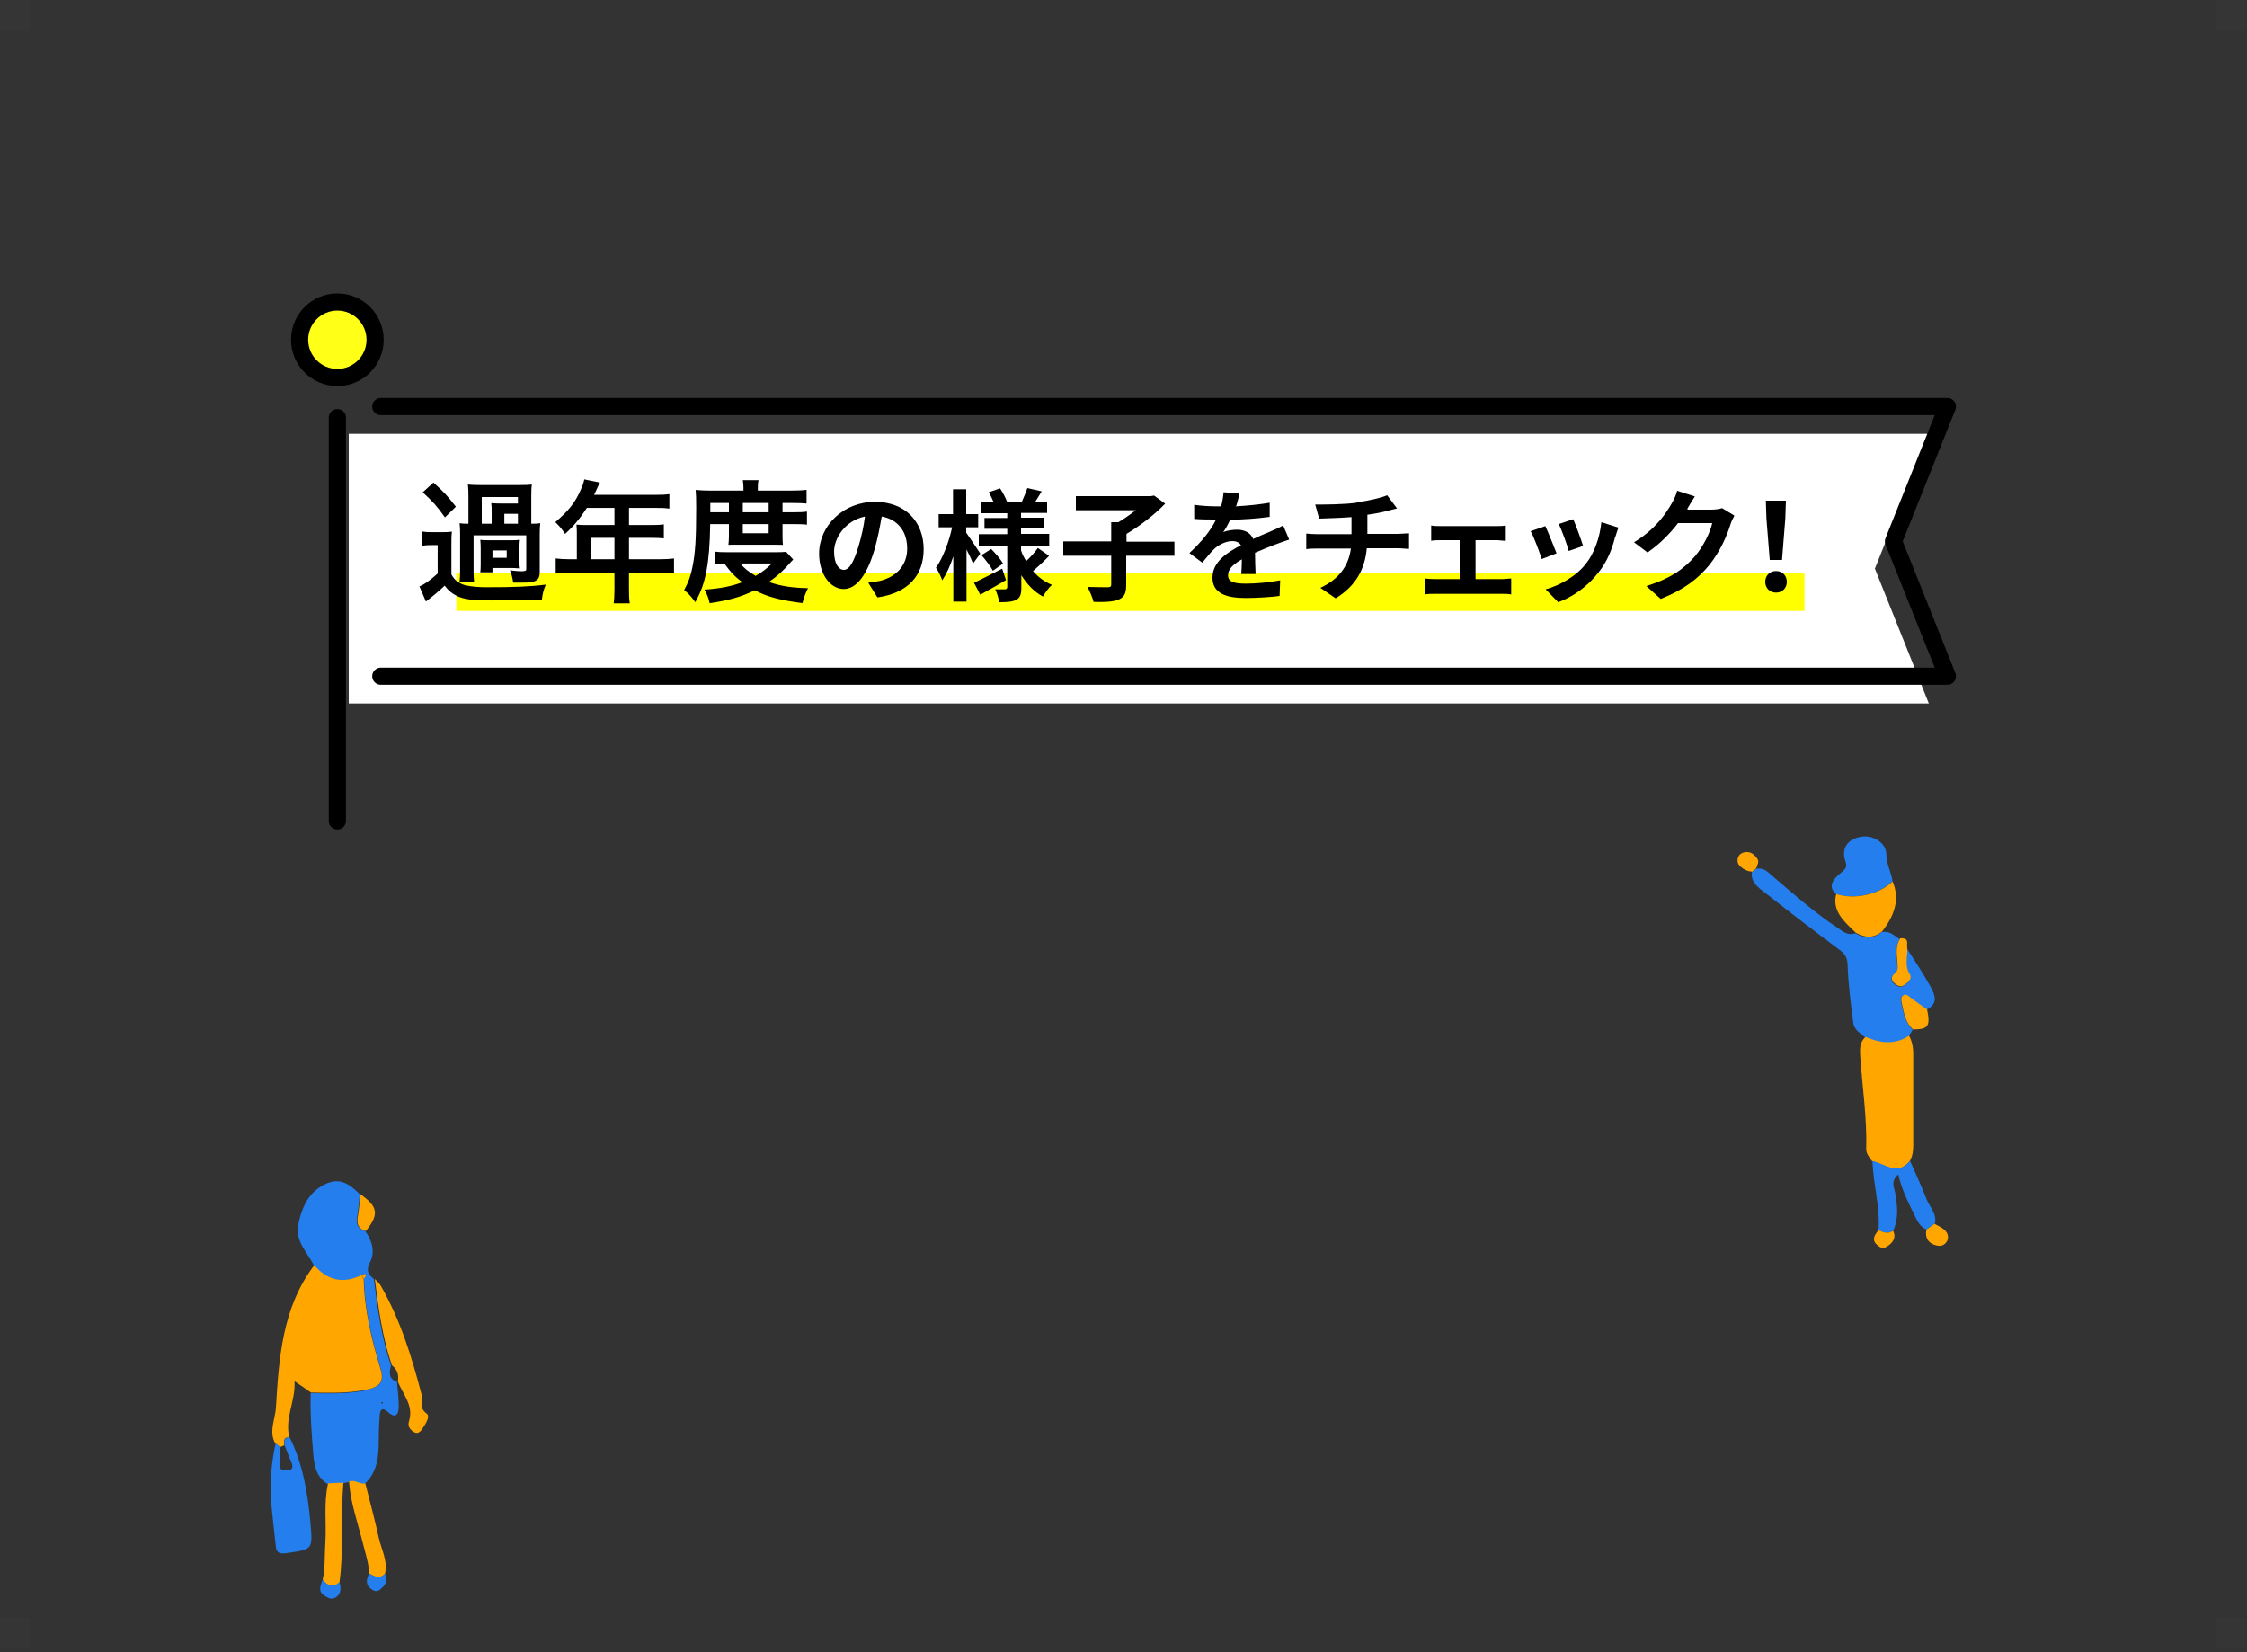 <?xml version="1.0" encoding="UTF-8"?>
<svg width="393px" height="289px" viewBox="0 0 393 289" version="1.1" xmlns="http://www.w3.org/2000/svg" xmlns:xlink="http://www.w3.org/1999/xlink">
    <rect x="0" y="0" width="393" height="289" fill="#333333" stroke="none"/>
    <!-- Generator: Sketch 51.3 (57544) - http://www.bohemiancoding.com/sketch -->
    <title>lastyear_h2_sp-v2</title>
    <desc>Created with Sketch.</desc>
    <defs></defs>
    <g id="Page-1" stroke="none" stroke-width="1" fill="none" fill-rule="evenodd">
        <g id="lastyear_h2_sp-v2">
            <polygon id="Shape" fill="#FFFFFF" fill-rule="nonzero" points="60.994 75.875 337.351 75.875 327.919 99.455 337.351 123.035 60.994 123.035"></polygon>
            <circle id="Oval" stroke="#000000" stroke-width="3" fill="#FFFF17" fill-rule="nonzero" stroke-linecap="round" cx="59.002" cy="59.422" r="6.602"></circle>
            <polyline id="Shape" stroke="#000000" stroke-width="3" stroke-linecap="round" stroke-linejoin="round" points="66.6 71.107 340.6 71.107 331.168 94.687 340.6 118.267 66.6 118.267"></polyline>
            <path d="M59.002,73.046 L59.002,143.576" id="Shape" stroke="#000000" stroke-width="3" stroke-linecap="round"></path>
            <polygon id="Shape" fill="#FFFF00" fill-rule="nonzero" points="79.805 100.241 315.605 100.241 315.605 106.844 79.805 106.844"></polygon>
            <path d="M153.427,104.433 L151.855,101.918 C152.641,101.813 153.27,101.708 153.846,101.604 C156.571,100.975 158.667,99.036 158.667,95.944 C158.667,93.01 157.095,90.862 154.213,90.338 C153.899,92.119 153.532,94.11 152.956,96.102 C151.698,100.398 149.864,103.018 147.558,103.018 C145.253,103.018 143.262,100.451 143.262,96.835 C143.262,91.962 147.506,87.77 153.008,87.77 C158.51,87.77 161.549,91.438 161.549,96.049 C161.549,100.66 158.824,103.7 153.48,104.486 L153.427,104.433 Z M147.611,99.665 C148.502,99.665 149.34,98.355 150.178,95.473 C150.65,93.901 151.069,92.119 151.279,90.338 C147.768,91.071 145.882,94.163 145.882,96.468 C145.882,98.617 146.72,99.665 147.558,99.665 L147.611,99.665 Z" id="Shape" fill="#000000" fill-rule="nonzero"></path>
            <path d="M170.195,98.564 C169.933,97.936 169.514,96.992 169.042,96.102 L169.042,105.219 L166.737,105.219 L166.737,97.307 C166.213,98.931 165.532,100.398 164.798,101.499 C164.588,100.818 164.064,99.822 163.698,99.298 C164.903,97.621 166.003,94.687 166.527,92.224 L164.169,92.224 L164.169,89.918 L166.684,89.918 L166.684,85.569 L168.99,85.569 L168.99,89.918 L171.086,89.918 L171.086,92.224 L168.99,92.224 L168.99,93.167 C169.566,93.953 171.086,96.259 171.453,96.835 L170.143,98.617 L170.195,98.564 Z M175.959,101.446 C174.492,102.337 172.815,103.228 171.453,104.014 L170.352,101.918 C171.61,101.342 173.444,100.398 175.278,99.455 L175.959,101.499 L175.959,101.446 Z M183.452,97.254 C182.562,98.198 181.461,99.193 180.675,99.874 C181.566,100.922 182.666,101.761 183.976,102.285 C183.452,102.756 182.771,103.7 182.404,104.328 C180.832,103.49 179.627,102.18 178.632,100.608 L178.632,102.809 C178.632,103.962 178.422,104.538 177.741,104.905 C177.06,105.272 176.064,105.324 174.754,105.324 C174.649,104.643 174.387,103.7 174.073,103.071 L175.854,103.071 C175.854,103.071 176.169,102.966 176.169,102.704 L176.169,95.473 L171.191,95.473 L171.191,93.429 L176.169,93.429 L176.169,92.486 L172.186,92.486 L172.186,90.6 L176.169,90.6 L176.169,89.761 L171.61,89.761 L171.61,87.77 L173.758,87.77 C173.549,87.246 173.234,86.617 172.92,86.093 L174.911,85.412 C175.383,86.146 175.907,87.089 176.116,87.718 L178.736,87.718 C179.051,86.984 179.47,86.041 179.68,85.36 L182.195,85.936 C181.828,86.565 181.409,87.194 181.094,87.718 L183.138,87.718 L183.138,89.709 L178.579,89.709 L178.579,90.547 L182.666,90.547 L182.666,92.434 L178.579,92.434 L178.579,93.377 L183.505,93.377 L183.505,95.42 L178.579,95.42 L178.579,96.259 C178.789,96.94 179.103,97.516 179.47,98.145 C180.204,97.464 181.042,96.573 181.514,95.84 L183.4,97.15 L183.452,97.254 Z M173.339,95.997 C174.125,96.783 175.016,97.831 175.435,98.564 L173.654,99.822 C173.287,99.088 172.396,97.936 171.662,97.097 L173.392,95.997 L173.339,95.997 Z" id="Shape" fill="#000000" fill-rule="nonzero"></path>
            <path d="M205.356,97.202 L196.972,97.202 L196.972,102.285 C196.972,103.752 196.657,104.433 195.662,104.852 C194.666,105.272 193.199,105.324 191.26,105.272 C191.103,104.538 190.579,103.385 190.212,102.652 C191.679,102.704 193.304,102.704 193.775,102.704 C194.194,102.704 194.352,102.599 194.352,102.232 L194.352,97.202 L185.968,97.202 L185.968,94.687 L194.352,94.687 L194.352,91.333 L195.609,91.333 C196.657,90.704 197.705,89.971 198.648,89.237 L188.168,89.237 L188.168,86.774 L201.268,86.774 L201.845,86.67 L203.784,88.084 C202.002,89.971 199.382,91.962 197.024,93.377 L197.024,94.739 L205.408,94.739 L205.408,97.254 L205.356,97.202 Z" id="Shape" fill="#000000" fill-rule="nonzero"></path>
            <path d="M216.098,88.556 C218.089,88.451 220.237,88.242 222.071,87.927 L222.071,90.39 C220.028,90.704 217.408,90.862 215.154,90.914 C214.788,91.7 214.368,92.486 213.949,93.062 C214.526,92.8 215.626,92.643 216.36,92.643 C217.67,92.643 218.718,93.167 219.189,94.268 C220.29,93.744 221.18,93.377 222.071,93.01 C222.91,92.643 223.643,92.329 224.429,91.91 L225.477,94.372 C224.796,94.582 223.696,95.001 222.962,95.263 C222.019,95.63 220.814,96.102 219.504,96.678 C219.504,97.883 219.556,99.455 219.608,100.398 L217.093,100.398 C217.146,99.77 217.198,98.722 217.198,97.831 C215.626,98.722 214.788,99.56 214.788,100.608 C214.788,101.761 215.783,102.075 217.879,102.075 C219.661,102.075 222.019,101.866 223.905,101.499 L223.8,104.224 C222.386,104.433 219.818,104.59 217.827,104.59 C214.526,104.59 212.063,103.804 212.063,101.027 C212.063,98.25 214.63,96.626 217.041,95.368 C216.726,94.844 216.15,94.634 215.574,94.634 C214.368,94.634 213.058,95.316 212.272,96.102 C211.644,96.73 211.015,97.516 210.281,98.407 L208.028,96.73 C210.229,94.687 211.748,92.8 212.692,90.862 L212.43,90.862 C211.539,90.862 210.019,90.862 208.866,90.757 L208.866,88.294 C209.967,88.451 211.539,88.556 212.587,88.556 L213.582,88.556 C213.792,87.718 213.949,86.879 214.002,86.093 L216.779,86.303 C216.674,86.827 216.517,87.508 216.255,88.399 L216.098,88.556 Z" id="Shape" fill="#000000" fill-rule="nonzero"></path>
            <path d="M237.267,87.875 C239.363,87.56 241.564,87.089 242.612,86.617 L244.341,88.923 C243.608,89.08 243.084,89.237 242.717,89.342 C241.669,89.604 240.411,89.866 239.154,90.023 L239.154,93.377 L244.498,93.377 C244.97,93.377 245.966,93.272 246.437,93.272 L246.437,95.997 C245.861,95.997 245.127,95.892 244.551,95.892 L239.049,95.892 C238.734,99.455 237.215,102.442 233.599,104.643 L230.927,102.809 C234.123,101.342 235.852,99.036 236.272,95.944 L230.455,95.944 C229.826,95.944 229.04,95.944 228.464,96.049 L228.464,93.324 C229.04,93.377 229.774,93.429 230.403,93.429 L236.376,93.429 L236.376,90.442 C234.333,90.6 232.132,90.652 230.717,90.704 L230.036,88.242 C231.66,88.242 234.909,88.242 237.267,87.927 L237.267,87.875 Z" id="Shape" fill="#000000" fill-rule="nonzero"></path>
            <path d="M251.992,92.014 L261.686,92.014 C262.21,92.014 262.838,92.014 263.362,91.91 L263.362,94.582 C262.838,94.582 262.21,94.477 261.686,94.477 L258.07,94.477 L258.07,101.289 L262.681,101.289 C263.258,101.289 263.834,101.184 264.306,101.184 L264.306,103.962 C263.834,103.857 263.048,103.857 262.681,103.857 L250.944,103.857 C250.42,103.857 249.791,103.857 249.214,103.962 L249.214,101.184 C249.738,101.237 250.42,101.289 250.944,101.289 L255.293,101.289 L255.293,94.477 L251.992,94.477 C251.572,94.477 250.786,94.477 250.315,94.582 L250.315,91.91 C250.786,92.014 251.52,92.014 251.992,92.014 Z" id="Shape" fill="#000000" fill-rule="nonzero"></path>
            <path d="M272.218,96.783 L269.65,97.778 C269.284,96.626 268.236,93.796 267.712,92.905 L270.279,92.014 C270.803,93.115 271.799,95.682 272.27,96.835 L272.218,96.783 Z M282.488,93.901 C281.964,96.049 281.074,98.25 279.606,100.084 C277.615,102.652 274.995,104.433 272.532,105.324 L270.332,103.071 C272.637,102.442 275.624,100.87 277.353,98.617 C278.82,96.835 279.816,94.006 280.078,91.333 L283.065,92.276 C282.803,92.958 282.698,93.377 282.541,93.848 L282.488,93.901 Z M276.934,95.473 L274.366,96.364 C274.104,95.316 273.161,92.748 272.637,91.648 L275.152,90.809 C275.572,91.7 276.567,94.477 276.882,95.473 L276.934,95.473 Z" id="Shape" fill="#000000" fill-rule="nonzero"></path>
            <path d="M295.169,89.028 C295.169,89.028 295.169,89.08 295.117,89.132 L299.361,89.132 C299.99,89.132 300.724,89.028 301.195,88.87 L303.344,90.18 C303.134,90.6 302.82,91.176 302.662,91.7 C302.086,93.586 300.881,96.416 298.994,98.774 C297.003,101.237 294.436,103.176 290.453,104.748 L287.938,102.494 C292.287,101.184 294.645,99.35 296.479,97.254 C297.894,95.578 299.152,93.062 299.466,91.49 L293.492,91.49 C292.078,93.324 290.244,95.211 288.148,96.626 L285.79,94.844 C289.51,92.591 291.344,89.866 292.392,88.032 C292.706,87.508 293.178,86.512 293.335,85.831 L296.427,86.827 C295.955,87.56 295.379,88.504 295.117,88.975 L295.169,89.028 Z" id="Shape" fill="#000000" fill-rule="nonzero"></path>
            <path d="M308.741,101.761 C308.741,100.66 309.527,99.874 310.627,99.874 C311.728,99.874 312.514,100.66 312.514,101.761 C312.514,102.861 311.728,103.647 310.627,103.647 C309.527,103.647 308.741,102.861 308.741,101.761 Z M308.95,90.704 L308.846,87.56 L312.356,87.56 L312.252,90.704 L311.675,97.936 L309.527,97.936 L308.95,90.704 Z" id="Shape" fill="#000000" fill-rule="nonzero"></path>
            <path d="M333.893,181.147 C334.102,180.78 334.312,180.466 334.522,180.099 C333.054,178.632 332.897,176.798 332.478,175.068 C332.373,174.702 332.478,174.23 332.95,174.073 C333.474,173.863 333.736,174.23 334.05,174.492 C334.993,175.226 335.989,175.907 336.984,176.588 C339.08,175.488 338.399,173.968 337.666,172.606 C336.408,170.3 334.941,168.152 333.526,165.898 C333.631,167.418 333.002,168.938 333.945,170.457 C334.417,171.243 333.683,171.977 332.897,172.448 C332.321,172.815 331.849,172.448 331.43,172.186 C330.644,171.61 330.644,170.929 331.325,170.352 C332.059,169.776 331.849,169.095 331.797,168.414 C331.692,166.999 331.43,165.584 332.268,164.274 C331.325,163.698 330.592,162.754 329.124,163.016 C327.657,164.222 326.085,164.169 324.513,163.226 C323.098,163.698 322.26,162.859 321.317,162.23 C317.23,159.506 313.614,156.309 309.946,153.165 C309.16,152.484 308.479,151.698 307.116,151.96 C306.854,152.17 306.592,152.379 306.383,152.589 C306.173,154.632 308.112,155.628 309.527,156.781 C313.562,159.977 317.701,163.121 321.841,166.213 C322.836,166.946 323.098,167.68 323.151,168.833 C323.256,172.239 323.727,175.592 324.146,178.998 C324.304,180.099 325.404,180.728 326.242,181.461 C328.81,182.562 331.325,182.928 333.84,181.252 L333.893,181.147 Z" id="Shape" fill="#247EED" fill-rule="nonzero"></path>
            <path d="M333.893,181.147 C331.43,182.771 328.862,182.457 326.295,181.356 C325.194,182.3 325.299,183.557 325.352,184.71 C325.718,190.107 326.557,195.504 326.4,200.954 C326.4,201.792 326.924,202.421 327.448,203.102 C329.648,203.574 331.797,205.775 333.998,203.102 C334.522,202.212 334.626,201.268 334.626,200.325 C334.626,195.033 334.626,189.74 334.626,184.396 C334.626,183.295 334.469,182.195 333.893,181.147 Z" id="Shape" fill="#FFA700" fill-rule="nonzero"></path>
            <path d="M334.05,203.05 C331.849,205.722 329.701,203.522 327.5,203.05 C327.605,207.085 328.862,211.067 328.548,215.154 C329.386,215.521 330.225,215.94 331.116,215.259 C332.111,213.111 331.849,210.91 331.482,208.709 C331.325,207.714 330.592,206.613 332.006,205.408 C332.635,208.238 333.945,210.648 335.098,213.058 C335.517,213.897 335.989,214.63 336.932,215.05 C337.404,214.683 337.928,214.368 338.399,214.002 C338.818,212.377 337.561,211.172 336.984,209.81 C336.094,207.504 335.046,205.251 334.05,202.998 L334.05,203.05 Z" id="Shape" fill="#247EED" fill-rule="nonzero"></path>
            <path d="M331.011,154.161 C330.801,152.536 329.91,151.122 329.91,149.392 C329.91,147.349 327.5,145.986 325.509,146.353 C323.151,146.72 321.946,148.397 322.784,150.702 C323.203,151.908 322.417,152.222 321.736,152.851 C320.583,153.899 319.64,154.999 321.107,156.362 C324.304,157.41 328.548,156.466 330.958,154.161 L331.011,154.161 Z" id="Shape" fill="#247EED" fill-rule="nonzero"></path>
            <g id="Group" transform="translate(298.68, 146.72)" fill="#FFA700" fill-rule="nonzero">
                <path d="M32.331,7.441 C29.92,9.746 25.676,10.69 22.48,9.642 C21.694,12.576 23.842,14.462 25.886,16.401 C27.51,17.344 29.03,17.397 30.497,16.192 C32.593,13.519 33.693,10.637 32.331,7.441 Z" id="Shape"></path>
                <path d="M38.357,29.816 C37.361,29.134 36.366,28.453 35.422,27.72 C35.056,27.458 34.794,27.091 34.322,27.3 C33.85,27.51 33.798,27.929 33.85,28.296 C34.27,30.025 34.374,31.912 35.894,33.326 C38.566,33.326 38.986,32.802 38.357,29.763 L38.357,29.816 Z" id="Shape"></path>
                <path d="M33.641,17.449 C32.802,18.759 33.064,20.174 33.169,21.589 C33.169,22.27 33.431,22.951 32.698,23.528 C32.016,24.104 32.016,24.785 32.802,25.362 C33.222,25.676 33.746,25.99 34.27,25.624 C35.056,25.152 35.842,24.418 35.318,23.632 C34.374,22.113 35.003,20.593 34.898,19.074 C34.741,18.34 35.37,17.24 33.588,17.397 L33.641,17.449 Z" id="Shape"></path>
                <path d="M39.719,67.282 C39.248,67.648 38.724,67.963 38.252,68.33 C37.938,69.797 38.619,70.897 40.296,71.159 C41.344,71.316 42.025,70.426 42.025,69.692 C42.025,68.434 40.767,67.91 39.667,67.334 L39.719,67.282 Z" id="Shape"></path>
                <path d="M7.755,5.764 C7.755,5.764 8.279,5.345 8.489,5.135 C8.646,4.559 9.118,3.982 8.594,3.354 C8.174,2.83 7.703,2.306 6.864,2.306 C6.183,2.306 5.607,2.568 5.345,3.144 C5.083,3.773 5.188,4.402 5.764,4.873 C6.288,5.345 6.917,5.659 7.65,5.712 L7.755,5.764 Z" id="Shape"></path>
                <path d="M32.436,68.539 C31.545,69.168 30.706,68.801 29.868,68.434 C29.239,69.22 28.61,70.059 29.554,70.95 C29.973,71.316 30.497,71.788 31.23,71.369 C32.383,70.688 33.012,69.797 32.436,68.539 Z" id="Shape"></path>
            </g>
            <path d="M64.242,243.031 C66.391,242.56 67.334,241.721 66.6,239.416 C65.028,234.28 63.771,229.04 63.666,223.591 C63.876,223.329 64.138,223.067 63.771,222.805 C63.666,222.752 63.352,222.962 63.142,223.067 C59.946,224.639 57.221,224.01 54.915,221.338 C53.762,219.032 51.562,217.146 52.19,214.054 C52.872,210.858 54.129,208.238 57.273,206.928 C59.736,205.932 61.36,207.347 62.932,208.866 C62.775,210.176 62.723,211.539 62.461,212.849 C62.251,214.159 62.618,214.945 63.876,215.312 C65.081,216.988 65.657,218.98 64.714,220.761 C63.928,222.281 64.452,222.91 65.395,223.696 C66.024,228.831 66.705,233.914 68.382,238.839 C68.12,239.992 67.858,241.145 69.43,241.669 C69.535,243.084 69.744,244.498 69.744,245.913 C69.744,247.118 69.378,248.324 67.858,246.961 C66.705,245.913 66.443,246.752 66.391,247.695 C66.286,249.214 66.234,250.682 66.234,252.201 C66.234,254.978 65.919,257.546 63.771,259.537 C62.775,259.747 61.937,258.804 60.941,259.223 C60.627,259.275 60.26,259.38 59.946,259.432 C59.055,259.432 58.164,259.485 57.273,259.537 C55.439,258.384 54.968,256.55 54.81,254.507 C54.496,250.891 54.234,247.276 54.339,243.66 C57.64,243.712 60.889,243.817 64.138,243.136 L64.242,243.031 Z M66.705,245.494 C66.705,245.494 66.915,245.442 67.02,245.389 C67.02,245.337 66.915,245.284 66.862,245.232 C66.862,245.232 66.758,245.232 66.705,245.284 L66.705,245.442 L66.705,245.494 Z" id="Shape" fill="#247EED" fill-rule="nonzero"></path>
            <path d="M63.194,223.014 C59.998,224.586 57.273,223.958 54.968,221.285 C49.361,228.674 48.784,237.529 48.26,246.175 C48.156,248.166 46.95,250.42 48.156,252.463 C48.418,252.673 48.732,252.882 48.994,253.092 C49.256,252.987 49.466,252.882 49.728,252.778 C49.728,252.096 49.466,251.31 50.618,251.415 C49.728,248.062 51.719,245.075 51.509,241.564 C52.714,242.35 53.553,242.979 54.391,243.555 C57.692,243.608 60.941,243.712 64.19,243.031 C66.338,242.56 67.282,241.721 66.548,239.416 C64.976,234.28 63.718,229.04 63.614,223.591 C63.456,223.434 63.299,223.224 63.142,223.067 L63.194,223.014 Z" id="Shape" fill="#FFA700" fill-rule="nonzero"></path>
            <path d="M50.671,251.415 C49.518,251.363 49.78,252.149 49.78,252.778 C50.147,253.773 50.566,254.821 50.985,255.817 C51.3,256.655 51.142,257.127 50.199,257.179 C49.413,257.179 48.837,257.074 48.889,256.131 C48.889,255.136 48.994,254.14 49.046,253.092 C48.784,252.882 48.47,252.673 48.208,252.463 C47.474,255.817 47.16,259.17 47.422,262.629 C47.632,265.144 47.946,267.659 48.208,270.174 C48.313,271.432 48.627,271.851 50.094,271.642 C54.758,270.96 54.706,271.065 54.286,266.244 C53.815,261.109 52.976,256.079 50.671,251.415 Z" id="Shape" fill="#247EED" fill-rule="nonzero"></path>
            <path d="M65.552,223.643 C66.181,228.778 66.862,233.861 68.539,238.787 C69.482,239.52 69.797,240.464 69.587,241.616 C70.426,243.87 72.417,245.808 71.526,248.586 C71.264,249.424 71.683,250.053 72.417,250.472 C72.993,250.839 73.412,250.472 73.727,250.105 C74.303,249.214 75.351,247.8 74.618,247.223 C73.15,246.175 74.041,244.97 73.727,243.87 C71.998,237.267 70.006,230.77 66.548,224.796 C66.286,224.377 65.919,224.062 65.552,223.696 L65.552,223.643 Z" id="Shape" fill="#FFA700" fill-rule="nonzero"></path>
            <path d="M60.05,259.328 C59.16,259.328 58.269,259.38 57.378,259.432 C56.592,262.838 57.116,266.297 56.906,269.755 C56.749,271.956 56.906,274.104 56.435,276.305 C57.273,277.406 58.216,277.825 59.369,276.777 C60.155,271.013 59.579,265.196 60.05,259.38 L60.05,259.328 Z" id="Shape" fill="#FFA700" fill-rule="nonzero"></path>
            <path d="M63.876,259.432 C62.88,259.642 62.042,258.699 61.046,259.118 C61.308,262.891 62.618,266.454 63.509,270.07 C63.928,271.746 64.504,273.423 64.557,275.205 C65.448,275.729 66.391,276.253 67.334,275.257 C67.858,273.004 66.705,271.013 66.234,268.917 C65.552,265.72 64.662,262.576 63.876,259.38 L63.876,259.432 Z" id="Shape" fill="#FFA700" fill-rule="nonzero"></path>
            <path d="M63.037,208.866 C62.88,210.176 62.828,211.539 62.566,212.849 C62.356,214.159 62.723,214.945 63.98,215.312 C66.338,212.377 66.129,211.067 63.037,208.866 Z" id="Shape" fill="#FFA700" fill-rule="nonzero"></path>
            <path d="M67.334,275.257 C66.391,276.253 65.448,275.676 64.557,275.205 C64.138,276.148 63.823,277.091 64.871,277.877 C65.343,278.244 65.867,278.506 66.443,278.034 C67.386,277.301 67.963,276.462 67.334,275.257 Z" id="Shape" fill="#247EED" fill-rule="nonzero"></path>
            <path d="M59.369,276.724 C58.216,277.825 57.273,277.353 56.435,276.253 C56.12,277.248 55.492,278.296 56.749,279.082 C57.378,279.502 58.059,279.868 58.793,279.344 C59.736,278.663 59.631,277.668 59.369,276.672 L59.369,276.724 Z" id="Shape" fill="#247EED" fill-rule="nonzero"></path>
            <path d="M63.718,223.591 C63.718,223.591 64.19,223.067 63.823,222.805 C63.718,222.752 63.404,222.962 63.194,223.067 C63.352,223.224 63.509,223.434 63.666,223.591 L63.718,223.591 Z" id="Shape" fill="#FFA700" fill-rule="nonzero"></path>
            <path d="M92.92,91.599 L93.035,91.599 C93.82,91.599 94.121,91.576 94.49,91.507 C94.421,92.13 94.398,92.615 94.398,93.47 L94.398,100.028 C94.398,100.86 94.19,101.321 93.636,101.599 C93.151,101.829 92.643,101.899 91.257,101.899 L89.756,101.899 C89.641,101.067 89.479,100.467 89.202,99.751 C90.126,99.867 90.772,99.913 91.188,99.913 C91.858,99.913 92.042,99.82 92.042,99.543 L92.042,93.631 L82.828,93.631 L82.828,99.705 C82.828,100.744 82.851,101.16 82.921,101.737 L80.38,101.737 C80.45,101.16 80.473,100.698 80.473,99.705 L80.473,93.354 C80.473,92.5 80.45,92.223 80.38,91.507 C80.773,91.576 81.096,91.599 81.928,91.599 L81.928,86.842 C81.928,85.918 81.904,85.387 81.835,84.741 C82.528,84.81 83.082,84.833 84.052,84.833 L90.795,84.833 C92.042,84.833 92.412,84.81 93.012,84.741 C92.943,85.249 92.92,85.757 92.92,86.842 L92.92,91.599 Z M85.992,91.599 L85.992,89.775 C85.992,88.828 85.992,88.597 85.923,87.997 C86.384,88.043 87.054,88.066 87.77,88.066 L90.587,88.066 L90.587,86.934 L84.26,86.934 L84.26,91.599 L85.992,91.599 Z M88.209,91.599 L90.587,91.599 L90.587,89.867 L88.209,89.867 L88.209,91.599 Z M90.703,95.733 L90.703,98.088 C90.703,98.827 90.703,99.035 90.772,99.405 C90.126,99.359 89.848,99.335 89.363,99.335 L86.13,99.335 L86.13,100.097 L84.006,100.097 C84.052,99.636 84.075,99.359 84.075,98.781 L84.075,95.779 C84.075,95.294 84.052,94.994 84.006,94.417 C84.283,94.463 84.606,94.486 85.415,94.486 L89.363,94.486 C90.241,94.486 90.426,94.486 90.772,94.417 C90.703,94.948 90.703,95.156 90.703,95.733 Z M86.13,96.264 L86.13,97.557 L88.624,97.557 L88.624,96.264 L86.13,96.264 Z M73.937,86.103 L75.808,84.394 C77.632,86.034 78.256,86.727 79.734,88.62 L77.817,90.491 C76.362,88.459 75.762,87.789 73.937,86.103 Z M73.822,95.456 L73.822,92.962 C74.399,93.054 74.769,93.077 75.669,93.077 L77.286,93.077 C78.14,93.077 78.487,93.054 79.041,92.985 C78.949,93.701 78.949,94.024 78.949,95.479 L78.949,100.467 C79.318,101.114 79.572,101.391 79.988,101.691 C80.473,102.037 81.004,102.291 81.512,102.384 C82.551,102.615 83.752,102.707 85.207,102.707 C89.941,102.707 92.758,102.592 95.46,102.245 C95.021,103.307 94.952,103.631 94.767,104.878 C92.573,104.97 89.294,105.016 86.084,105.016 C82.597,105.016 81.189,104.832 79.918,104.231 C79.064,103.815 78.417,103.284 77.771,102.43 C76.939,103.238 75.623,104.347 74.492,105.201 L73.36,102.568 C74.284,102.176 75.184,101.529 76.547,100.305 L76.547,95.34 L75.392,95.34 C74.746,95.34 74.422,95.363 73.822,95.456 Z M100.887,97.811 L100.887,93.1 C100.887,92.592 100.864,92.246 100.818,91.761 C101.303,91.807 101.811,91.83 102.434,91.83 L107.468,91.83 L107.468,88.828 L102.642,88.828 C101.441,90.699 100.31,92.038 98.832,93.377 C98.162,92.384 97.908,92.084 97.123,91.322 C99.478,89.313 100.679,87.789 101.626,85.526 C101.949,84.787 102.111,84.302 102.18,83.84 L104.928,84.394 C104.79,84.671 104.743,84.741 104.582,85.087 C104.559,85.156 104.328,85.641 103.912,86.542 L114.72,86.542 C115.805,86.542 116.382,86.519 117.075,86.426 L117.075,88.944 C116.359,88.851 115.759,88.828 114.72,88.828 L110.009,88.828 L110.009,91.83 L113.727,91.83 C114.789,91.83 115.412,91.807 116.105,91.715 L116.105,94.163 C115.412,94.093 114.789,94.07 113.796,94.07 L110.009,94.07 L110.009,97.811 L115.366,97.811 C116.429,97.811 117.167,97.765 117.883,97.673 L117.883,100.305 C117.167,100.213 116.359,100.167 115.366,100.167 L110.009,100.167 L110.009,103.053 C110.009,104.231 110.032,104.855 110.147,105.524 L107.33,105.524 C107.422,104.855 107.468,104.231 107.468,103.007 L107.468,100.167 L99.709,100.167 C98.693,100.167 97.954,100.213 97.192,100.305 L97.192,97.673 C97.931,97.765 98.67,97.811 99.709,97.811 L100.887,97.811 Z M103.312,97.811 L107.468,97.811 L107.468,94.07 L103.312,94.07 L103.312,97.811 Z M127.49,91.669 L124.211,91.669 C124.165,95.202 123.957,97.719 123.564,99.82 C123.149,101.991 122.641,103.446 121.601,105.317 C120.955,104.393 120.47,103.862 119.662,103.192 C120.424,101.783 120.793,100.767 121.093,99.243 C121.601,96.841 121.763,94.301 121.763,88.828 C121.763,87.119 121.74,86.519 121.671,85.687 C122.479,85.757 123.287,85.803 124.28,85.803 L130.03,85.803 L130.03,85.295 C130.03,84.787 129.984,84.417 129.915,83.979 L132.663,83.979 C132.571,84.371 132.547,84.741 132.547,85.318 L132.547,85.803 L138.275,85.803 C139.568,85.803 140.376,85.757 141.069,85.664 L141.069,88.066 C140.307,87.997 139.729,87.974 138.644,87.974 L136.866,87.974 L136.866,89.59 L139.083,89.59 C140.03,89.59 140.538,89.567 141.138,89.475 L141.138,91.761 C140.607,91.692 140.145,91.669 139.083,91.669 L136.866,91.669 L136.866,93.839 C136.866,94.417 136.889,94.902 136.935,95.294 C136.404,95.271 136.358,95.271 135.434,95.271 L129.014,95.271 C128.114,95.271 127.813,95.271 127.398,95.294 C127.444,94.902 127.49,94.324 127.49,93.839 L127.49,91.669 Z M124.234,89.59 L127.49,89.59 L127.49,87.974 L124.234,87.974 L124.234,89.59 Z M129.915,89.59 L134.441,89.59 L134.441,87.974 L129.915,87.974 L129.915,89.59 Z M129.915,91.669 L129.915,93.262 L134.441,93.262 L134.441,91.669 L129.915,91.669 Z M137.489,96.518 L138.736,97.857 C138.529,98.065 138.505,98.088 138.298,98.319 C137.051,99.774 135.873,100.836 134.487,101.783 C136.496,102.499 138.505,102.822 141.323,102.869 C140.884,103.723 140.607,104.462 140.353,105.478 C136.473,104.993 134.164,104.37 132.016,103.238 C129.615,104.393 127.629,104.97 124.118,105.501 C123.934,104.624 123.749,104.139 123.218,103.123 C126.128,102.915 127.906,102.545 129.822,101.829 C128.529,100.836 127.836,100.144 126.682,98.55 C125.874,98.573 125.527,98.596 125.042,98.643 L125.042,96.472 C125.62,96.564 126.289,96.587 127.513,96.587 L135.573,96.587 C136.519,96.587 136.935,96.564 137.489,96.518 Z M135.018,98.55 L129.476,98.55 C130.169,99.405 130.908,99.982 132.155,100.721 C133.379,100.005 133.979,99.543 135.018,98.55 Z" id="過年度" fill="#000000"></path>
            <polygon id="Shape" points="0 0 393 0 393 288.619 0 288.619"></polygon>
            <polygon id="Shape-Copy-5" fill-opacity="0.01" fill="#FFFFFF" points="0 0 5.24 0 5.24 5.24 0 5.24"></polygon>
            <polygon id="Shape-Copy-6" fill-opacity="0.01" fill="#FFFFFF" points="387.76 0 393 0 393 5.24 387.76 5.24"></polygon>
            <polygon id="Shape-Copy-7" fill-opacity="0.01" fill="#FFFFFF" points="0 282.96 5.24 282.96 5.24 288.2 0 288.2"></polygon>
            <polygon id="Shape-Copy-8" fill-opacity="0.01" fill="#FFFFFF" points="387.76 282.96 393 282.96 393 288.2 387.76 288.2"></polygon>
        </g>
    </g>
</svg>